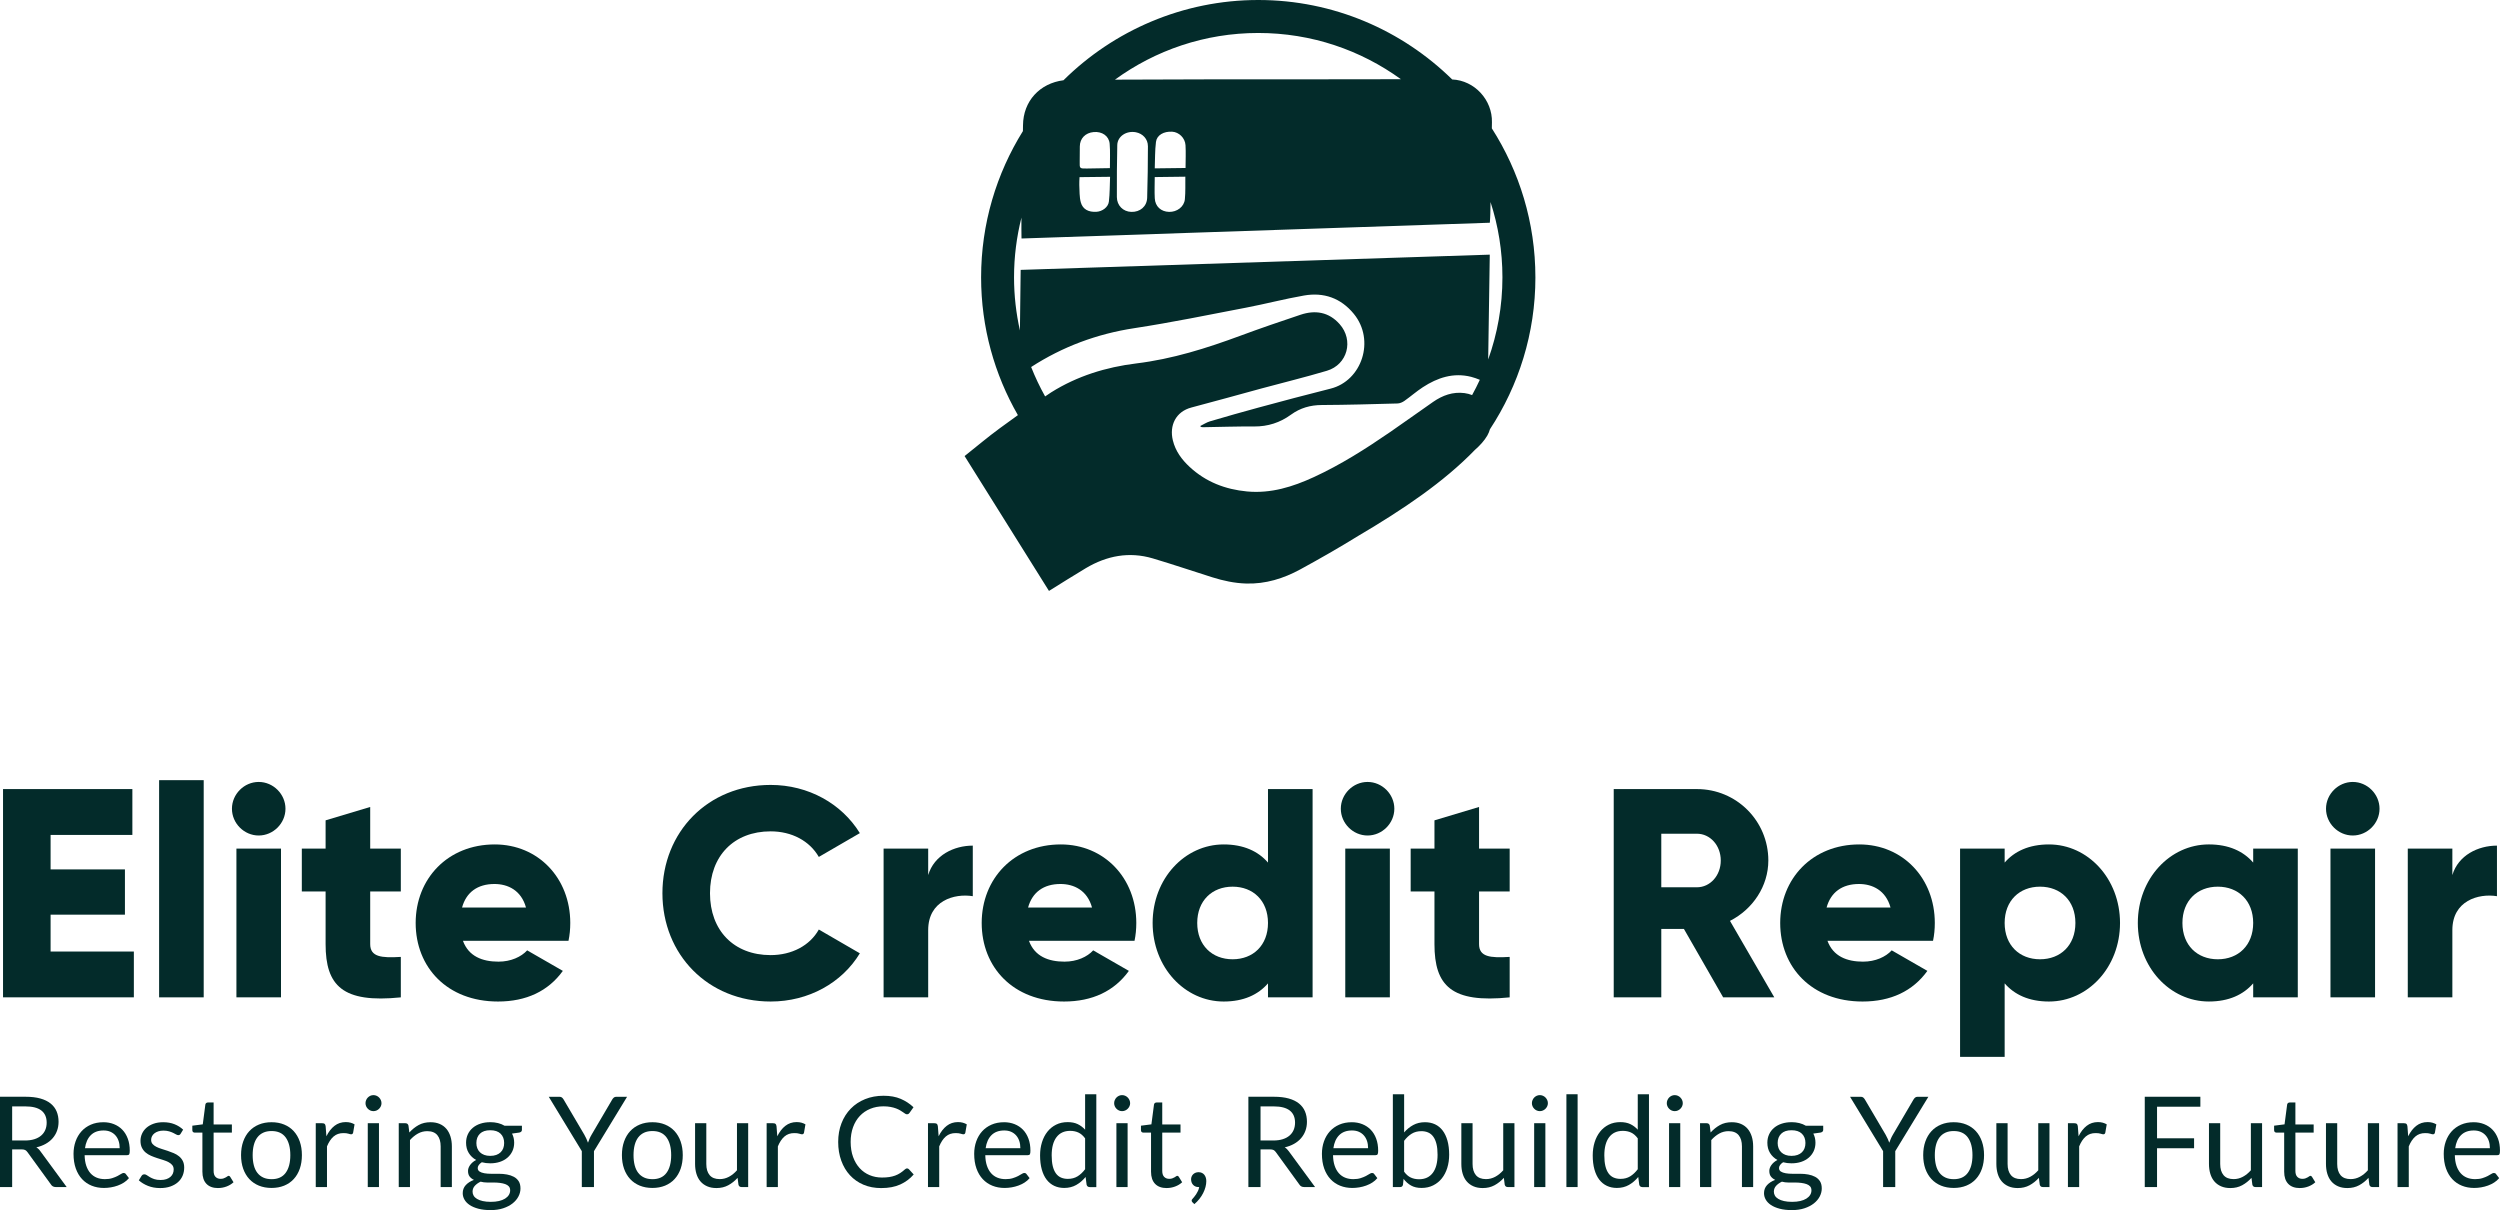 <svg width="407" height="197" viewBox="0 0 407 197" fill="none" xmlns="http://www.w3.org/2000/svg">
<g clip-path="url(#clip0_3003_81)">
<path d="M249.962 45.149C249.962 36.227 247.351 27.907 242.87 20.895C242.877 20.569 242.879 20.242 242.888 19.916C242.975 16.274 240.058 13.093 236.417 12.936C228.271 4.943 217.124 0 204.842 0C192.56 0 181.29 4.995 173.135 13.066C169.286 13.556 166.57 16.452 166.545 20.409C166.545 20.719 166.534 21.03 166.531 21.342C162.224 28.259 159.724 36.416 159.724 45.151C159.724 53.313 161.911 60.971 165.713 67.584C164.727 68.294 163.742 69.006 162.762 69.722C160.819 71.144 158.979 72.705 157.036 74.247C161.631 81.593 166.21 88.91 170.773 96.203C172.816 94.939 174.777 93.684 176.777 92.495C180.186 90.469 183.826 89.768 187.68 90.909C190.925 91.872 194.133 92.965 197.362 93.983C199.152 94.547 200.972 94.941 202.863 94.999C206.037 95.097 208.963 94.182 211.69 92.694C214.871 90.96 218.023 89.157 221.106 87.252C228.442 82.927 235.064 78.469 240.156 73.202C240.17 73.191 240.186 73.179 240.2 73.166C240.939 72.515 241.643 71.753 242.134 70.909C242.327 70.573 242.462 70.229 242.562 69.884C247.235 62.774 249.964 54.276 249.964 45.149H249.962ZM228.07 12.895C222.789 12.899 217.505 12.911 212.224 12.915C206.935 12.92 201.647 12.909 196.361 12.92C191.413 12.929 186.464 12.956 181.516 12.968C188.074 8.196 196.133 5.369 204.842 5.369C213.551 5.369 221.53 8.167 228.068 12.895H228.07ZM187.994 27.412C188.051 25.945 188.015 24.514 188.191 23.111C188.33 21.988 189.463 21.365 190.824 21.44C191.928 21.502 192.932 22.449 193.002 23.645C193.073 24.843 193.011 26.047 193.007 27.348C191.317 27.369 189.723 27.389 187.997 27.41L187.994 27.412ZM192.973 28.765C192.954 30.006 193.014 31.23 192.897 32.437C192.779 33.669 191.609 34.529 190.323 34.495C189.011 34.458 188.067 33.614 187.997 32.288C187.935 31.157 187.99 30.018 187.992 28.827C189.684 28.806 191.276 28.786 192.973 28.765ZM186.882 23.791C186.875 26.593 186.847 29.397 186.758 32.199C186.713 33.621 185.602 34.541 184.175 34.497C182.85 34.456 181.833 33.47 181.826 32.081C181.812 29.26 181.833 26.438 181.892 23.617C181.922 22.196 183.377 21.237 184.923 21.532C186.045 21.746 186.882 22.641 186.879 23.788L186.882 23.791ZM178.045 21.5C179.413 21.374 180.54 22.123 180.652 23.407C180.763 24.697 180.686 26.004 180.693 27.371C179.377 27.394 178.141 27.426 176.905 27.435C175.749 27.444 175.753 27.435 175.776 26.264C175.792 25.456 175.792 24.649 175.794 23.843C175.799 22.552 176.686 21.623 178.043 21.5H178.045ZM175.746 28.84C177.409 28.82 178.98 28.802 180.72 28.783C180.663 30.148 180.683 31.494 180.526 32.82C180.417 33.74 179.45 34.424 178.508 34.481C177.233 34.559 176.275 34.093 175.958 32.952C175.71 32.058 175.762 31.074 175.71 30.13C175.687 29.721 175.733 29.306 175.749 28.84H175.746ZM166.294 35.428C166.294 35.554 166.29 35.679 166.287 35.805C166.271 36.795 166.294 37.785 166.301 38.828C191.75 37.97 217.117 37.117 242.546 36.261C242.576 35.736 242.619 35.243 242.626 34.748C242.638 34.13 242.649 33.511 242.658 32.893C243.912 36.756 244.596 40.873 244.596 45.149C244.596 49.84 243.775 54.34 242.277 58.523C242.362 52.871 242.448 47.203 242.535 41.457C217.033 42.285 191.627 43.111 166.164 43.937C166.123 47.228 166.084 50.509 166.043 53.8C165.423 51.013 165.085 48.12 165.085 45.149C165.085 41.797 165.507 38.541 166.292 35.428H166.294ZM167.874 59.748C172.994 56.435 178.581 54.356 184.686 53.423C190.781 52.49 196.831 51.244 202.89 50.08C206.032 49.478 209.136 48.661 212.288 48.111C215.514 47.547 218.299 48.524 220.408 51.105C223.913 55.39 221.722 61.998 216.609 63.272C212.696 64.248 208.801 65.298 204.906 66.347C202.256 67.062 199.618 67.817 196.986 68.593C196.439 68.755 195.939 69.09 195.419 69.344C195.442 69.398 195.465 69.453 195.488 69.508C195.604 69.524 195.723 69.551 195.839 69.551C198.619 69.508 201.399 69.41 204.178 69.43C206.411 69.446 208.393 68.803 210.18 67.502C211.679 66.414 213.33 65.944 215.195 65.937C219.302 65.918 223.411 65.797 227.518 65.686C227.895 65.674 228.312 65.494 228.627 65.273C229.646 64.556 230.59 63.723 231.632 63.043C234.029 61.48 236.617 60.622 239.5 61.348C239.979 61.469 240.446 61.642 240.916 61.832C240.524 62.676 240.109 63.507 239.659 64.319C239.274 64.166 238.861 64.054 238.423 63.997C236.528 63.748 234.848 64.365 233.315 65.426C230.973 67.05 228.663 68.725 226.314 70.338C222.349 73.063 218.294 75.644 213.914 77.663C210.456 79.258 206.894 80.374 203.013 80.009C199.472 79.674 196.304 78.455 193.673 76.013C192.391 74.825 191.367 73.442 190.941 71.696C190.348 69.28 191.399 67.009 193.983 66.336C197.784 65.343 201.567 64.271 205.36 63.244C208.91 62.283 212.491 61.412 216.016 60.362C219.38 59.36 220.424 55.395 218.091 52.766C216.335 50.787 214.135 50.436 211.722 51.242C208.447 52.337 205.18 53.453 201.941 54.653C196.43 56.695 190.859 58.45 184.989 59.166C180.063 59.769 175.37 61.218 171.149 63.865C170.809 64.079 170.483 64.319 170.146 64.538C169.284 63 168.524 61.4 167.87 59.748H167.874Z" fill="#032B2A"/>
<path d="M21.792 154.911V162.37H0.493V128.464H21.55V135.923H8.237V141.541H20.339V148.903H8.237V154.908H21.789L21.792 154.911Z" fill="#032B2A"/>
<path d="M25.903 127.011H33.162V162.368H25.903V127.011Z" fill="#032B2A"/>
<path d="M37.761 131.661C37.761 129.288 39.745 127.301 42.117 127.301C44.488 127.301 46.475 129.286 46.475 131.661C46.475 134.037 44.491 136.02 42.117 136.02C39.743 136.02 37.761 134.035 37.761 131.661ZM38.489 138.151H45.747V162.368H38.489V138.151Z" fill="#032B2A"/>
<path d="M60.269 145.127V153.7C60.269 155.783 62.061 155.975 65.254 155.783V162.371C55.765 163.341 53.008 160.481 53.008 153.702V145.129H49.136V138.153H53.008V133.553L60.269 131.374V138.156H65.254V145.131H60.269V145.127Z" fill="#032B2A"/>
<path d="M81.176 156.556C83.162 156.556 84.856 155.782 85.823 154.717L91.631 158.06C89.26 161.355 85.677 163.048 81.08 163.048C72.802 163.048 67.671 157.478 67.671 150.26C67.671 143.043 72.898 137.473 80.546 137.473C87.613 137.473 92.84 142.947 92.84 150.26C92.84 151.278 92.744 152.245 92.55 153.167H75.368C76.289 155.686 78.514 156.558 81.176 156.558V156.556ZM85.629 147.741C84.856 144.932 82.676 143.914 80.498 143.914C77.739 143.914 75.901 145.272 75.224 147.741H85.629Z" fill="#032B2A"/>
<path d="M107.843 145.416C107.843 135.437 115.25 127.786 125.461 127.786C131.609 127.786 137.03 130.837 139.983 135.633L133.304 139.508C131.801 136.893 128.898 135.344 125.461 135.344C119.459 135.344 115.587 139.364 115.587 145.418C115.587 151.472 119.459 155.492 125.461 155.492C128.898 155.492 131.851 153.943 133.304 151.326L139.983 155.2C137.078 159.997 131.657 163.048 125.461 163.048C115.25 163.048 107.843 155.394 107.843 145.418V145.416Z" fill="#032B2A"/>
<path d="M158.37 137.667V145.9C155.369 145.416 151.109 146.628 151.109 151.422V162.368H143.85V138.151H151.109V142.461C152.078 139.216 155.321 137.667 158.37 137.667Z" fill="#032B2A"/>
<path d="M173.325 156.556C175.311 156.556 177.005 155.782 177.972 154.717L183.78 158.06C181.409 161.355 177.826 163.048 173.229 163.048C164.951 163.048 159.82 157.478 159.82 150.26C159.82 143.043 165.047 137.473 172.695 137.473C179.762 137.473 184.989 142.947 184.989 150.26C184.989 151.278 184.893 152.245 184.699 153.167H167.516C168.435 155.686 170.663 156.558 173.325 156.558V156.556ZM177.778 147.741C177.005 144.932 174.825 143.914 172.647 143.914C169.888 143.914 168.05 145.272 167.373 147.741H177.778Z" fill="#032B2A"/>
<path d="M213.69 128.464V162.37H206.429V160.093C204.833 161.934 202.459 163.048 199.216 163.048C192.874 163.048 187.648 157.478 187.648 150.26C187.648 143.043 192.874 137.473 199.216 137.473C202.459 137.473 204.833 138.586 206.429 140.428V128.464H213.69ZM206.429 150.26C206.429 146.627 204.01 144.35 200.669 144.35C197.328 144.35 194.909 146.627 194.909 150.26C194.909 153.893 197.328 156.17 200.669 156.17C204.01 156.17 206.429 153.893 206.429 150.26Z" fill="#032B2A"/>
<path d="M218.285 131.661C218.285 129.288 220.269 127.301 222.64 127.301C225.012 127.301 226.998 129.286 226.998 131.661C226.998 134.037 225.014 136.02 222.64 136.02C220.267 136.02 218.285 134.035 218.285 131.661ZM219.01 138.151H226.269V162.368H219.01V138.151Z" fill="#032B2A"/>
<path d="M240.79 145.127V153.7C240.79 155.783 242.583 155.975 245.775 155.783V162.371C236.287 163.341 233.53 160.481 233.53 153.702V145.129H229.657V138.153H233.53V133.553L240.79 131.374V138.156H245.775V145.131H240.79V145.127Z" fill="#032B2A"/>
<path d="M274.139 151.228H270.458V162.368H262.714V128.462H276.267C282.704 128.462 287.885 133.644 287.885 140.086C287.885 144.25 285.368 148.029 281.641 149.918L288.854 162.366H280.529L274.139 151.226V151.228ZM270.458 144.449H276.267C278.396 144.449 280.141 142.559 280.141 140.09C280.141 137.621 278.399 135.73 276.267 135.73H270.458V144.449Z" fill="#032B2A"/>
<path d="M303.321 156.556C305.308 156.556 307.002 155.782 307.969 154.717L313.777 158.06C311.405 161.355 307.823 163.048 303.226 163.048C294.948 163.048 289.817 157.478 289.817 150.26C289.817 143.043 295.044 137.473 302.692 137.473C309.759 137.473 314.986 142.947 314.986 150.26C314.986 151.278 314.89 152.245 314.696 153.167H297.513C298.435 155.686 300.66 156.558 303.321 156.558V156.556ZM307.775 147.741C307.002 144.932 304.822 143.914 302.644 143.914C299.885 143.914 298.047 145.272 297.37 147.741H307.775Z" fill="#032B2A"/>
<path d="M345.139 150.26C345.139 157.478 339.913 163.048 333.571 163.048C330.328 163.048 327.956 161.934 326.358 160.093V172.057H319.099V138.15H326.358V140.428C327.956 138.586 330.328 137.473 333.571 137.473C339.913 137.473 345.139 143.043 345.139 150.26ZM337.876 150.26C337.876 146.627 335.457 144.35 332.116 144.35C328.775 144.35 326.356 146.627 326.356 150.26C326.356 153.893 328.775 156.17 332.116 156.17C335.457 156.17 337.876 153.893 337.876 150.26Z" fill="#032B2A"/>
<path d="M374.08 138.151V162.368H366.819V160.091C365.223 161.932 362.851 163.046 359.606 163.046C353.265 163.046 348.038 157.476 348.038 150.258C348.038 143.041 353.265 137.471 359.606 137.471C362.851 137.471 365.223 138.584 366.819 140.426V138.148H374.08V138.151ZM366.819 150.261C366.819 146.628 364.4 144.351 361.059 144.351C357.718 144.351 355.299 146.628 355.299 150.261C355.299 153.893 357.718 156.171 361.059 156.171C364.4 156.171 366.819 153.893 366.819 150.261Z" fill="#032B2A"/>
<path d="M378.675 131.661C378.675 129.288 380.659 127.301 383.031 127.301C385.402 127.301 387.388 129.286 387.388 131.661C387.388 134.037 385.405 136.02 383.031 136.02C380.657 136.02 378.675 134.035 378.675 131.661ZM379.4 138.151H386.659V162.368H379.4V138.151Z" fill="#032B2A"/>
<path d="M406.505 137.667V145.9C403.504 145.416 399.244 146.628 399.244 151.422V162.368H391.986V138.151H399.244V142.461C400.214 139.216 403.456 137.667 406.505 137.667Z" fill="#032B2A"/>
<path d="M1.979 187.119V193.253H0V178.551H4.153C5.083 178.551 5.886 178.644 6.563 178.834C7.24 179.023 7.799 179.295 8.239 179.651C8.679 180.007 9.008 180.436 9.217 180.938C9.429 181.442 9.534 182.003 9.534 182.626C9.534 183.146 9.452 183.63 9.288 184.082C9.124 184.534 8.887 184.938 8.577 185.298C8.266 185.657 7.886 185.965 7.439 186.216C6.992 186.469 6.483 186.661 5.915 186.791C6.162 186.934 6.381 187.142 6.572 187.416L10.857 193.253H9.094C8.732 193.253 8.465 193.114 8.294 192.833L4.481 187.58C4.365 187.416 4.239 187.297 4.102 187.226C3.966 187.156 3.76 187.119 3.487 187.119H1.979ZM1.979 185.672H4.061C4.643 185.672 5.154 185.602 5.594 185.463C6.034 185.323 6.403 185.125 6.702 184.867C6.999 184.611 7.224 184.303 7.373 183.95C7.523 183.594 7.598 183.201 7.598 182.77C7.598 181.894 7.309 181.234 6.732 180.789C6.155 180.344 5.295 180.123 4.153 180.123H1.979V185.672Z" fill="#032B2A"/>
<path d="M16.823 182.697C17.445 182.697 18.02 182.802 18.544 183.01C19.071 183.22 19.525 183.519 19.908 183.913C20.291 184.308 20.59 184.792 20.804 185.372C21.019 185.949 21.126 186.606 21.126 187.345C21.126 187.633 21.096 187.825 21.035 187.92C20.973 188.016 20.857 188.064 20.686 188.064H13.776C13.79 188.721 13.879 189.292 14.043 189.778C14.207 190.264 14.433 190.668 14.72 190.994C15.008 191.318 15.35 191.562 15.746 191.722C16.143 191.882 16.588 191.964 17.078 191.964C17.536 191.964 17.931 191.911 18.262 191.804C18.592 191.697 18.877 191.583 19.117 191.46C19.356 191.336 19.555 191.222 19.716 191.117C19.878 191.012 20.015 190.958 20.131 190.958C20.282 190.958 20.398 191.015 20.48 191.131L20.994 191.8C20.768 192.073 20.499 192.311 20.184 192.512C19.869 192.712 19.534 192.879 19.174 193.009C18.816 193.139 18.444 193.237 18.061 193.301C17.678 193.365 17.299 193.399 16.923 193.399C16.205 193.399 15.543 193.278 14.939 193.036C14.335 192.795 13.81 192.439 13.37 191.968C12.93 191.501 12.586 190.921 12.339 190.23C12.093 189.541 11.97 188.746 11.97 187.85C11.97 187.126 12.082 186.449 12.303 185.819C12.524 185.189 12.846 184.644 13.261 184.183C13.678 183.72 14.187 183.359 14.789 183.094C15.391 182.832 16.066 182.7 16.818 182.7L16.823 182.697ZM16.864 184.041C15.981 184.041 15.288 184.297 14.782 184.806C14.275 185.315 13.961 186.022 13.838 186.923H19.486C19.486 186.499 19.429 186.111 19.313 185.76C19.197 185.408 19.026 185.102 18.8 184.847C18.574 184.589 18.298 184.393 17.974 184.251C17.651 184.11 17.279 184.041 16.861 184.041H16.864Z" fill="#032B2A"/>
<path d="M29.404 184.575C29.322 184.726 29.194 184.801 29.025 184.801C28.922 184.801 28.806 184.765 28.676 184.689C28.546 184.614 28.387 184.53 28.2 184.438C28.01 184.345 27.787 184.26 27.527 184.183C27.267 184.105 26.959 184.064 26.603 184.064C26.295 184.064 26.02 184.103 25.773 184.183C25.527 184.26 25.317 184.37 25.144 184.504C24.968 184.641 24.836 184.801 24.745 184.981C24.651 185.164 24.606 185.36 24.606 185.572C24.606 185.839 24.683 186.061 24.836 186.239C24.989 186.417 25.194 186.572 25.445 186.7C25.698 186.83 25.985 186.944 26.307 187.042C26.628 187.142 26.957 187.247 27.297 187.359C27.634 187.473 27.965 187.599 28.286 187.733C28.608 187.87 28.895 188.041 29.148 188.247C29.401 188.452 29.604 188.703 29.757 189C29.91 189.299 29.987 189.655 29.987 190.072C29.987 190.551 29.901 190.994 29.732 191.4C29.561 191.806 29.308 192.16 28.973 192.457C28.637 192.756 28.227 192.988 27.744 193.16C27.258 193.331 26.697 193.417 26.063 193.417C25.338 193.417 24.683 193.299 24.095 193.064C23.506 192.829 23.007 192.525 22.599 192.156L23.03 191.457C23.085 191.368 23.148 191.3 23.224 191.252C23.299 191.204 23.399 191.181 23.52 191.181C23.641 191.181 23.773 191.229 23.91 191.325C24.047 191.421 24.213 191.526 24.407 191.642C24.601 191.759 24.838 191.863 25.114 191.959C25.39 192.055 25.739 192.103 26.154 192.103C26.51 192.103 26.82 192.057 27.087 191.964C27.354 191.873 27.575 191.747 27.753 191.59C27.93 191.432 28.063 191.25 28.147 191.047C28.234 190.841 28.275 190.622 28.275 190.389C28.275 190.102 28.197 189.865 28.044 189.677C27.892 189.49 27.686 189.328 27.436 189.196C27.183 189.064 26.893 188.947 26.569 188.847C26.245 188.749 25.912 188.644 25.575 188.534C25.237 188.425 24.904 188.299 24.581 188.16C24.257 188.021 23.967 187.843 23.714 187.633C23.461 187.421 23.258 187.158 23.103 186.848C22.95 186.538 22.872 186.159 22.872 185.714C22.872 185.317 22.955 184.936 23.119 184.571C23.283 184.206 23.522 183.884 23.837 183.605C24.152 183.329 24.537 183.108 24.996 182.944C25.454 182.779 25.976 182.697 26.564 182.697C27.249 182.697 27.862 182.805 28.405 183.021C28.948 183.236 29.417 183.532 29.814 183.909L29.404 184.578V184.575Z" fill="#032B2A"/>
<path d="M35.504 193.417C34.683 193.417 34.053 193.189 33.611 192.731C33.171 192.272 32.95 191.612 32.95 190.75V184.39H31.7C31.59 184.39 31.499 184.358 31.424 184.292C31.349 184.226 31.31 184.126 31.31 183.989V183.261L33.011 183.044L33.431 179.833C33.444 179.731 33.488 179.646 33.565 179.582C33.641 179.519 33.736 179.484 33.853 179.484H34.776V183.065H37.75V184.388H34.776V190.624C34.776 191.063 34.881 191.387 35.093 191.599C35.305 191.811 35.579 191.916 35.914 191.916C36.106 191.916 36.272 191.891 36.411 191.838C36.55 191.786 36.674 191.731 36.776 191.67C36.879 191.608 36.965 191.551 37.038 191.501C37.109 191.448 37.173 191.423 37.228 191.423C37.324 191.423 37.408 191.482 37.483 191.599L38.017 192.47C37.702 192.765 37.324 192.995 36.879 193.162C36.434 193.331 35.976 193.413 35.506 193.413L35.504 193.417Z" fill="#032B2A"/>
<path d="M44.208 182.697C44.967 182.697 45.651 182.825 46.263 183.076C46.874 183.329 47.394 183.688 47.82 184.153C48.246 184.619 48.575 185.18 48.805 185.842C49.033 186.501 49.15 187.238 49.15 188.053C49.15 188.867 49.035 189.611 48.805 190.268C48.575 190.926 48.249 191.487 47.82 191.95C47.394 192.416 46.874 192.772 46.263 193.023C45.651 193.271 44.965 193.397 44.208 193.397C43.451 193.397 42.764 193.271 42.151 193.023C41.54 192.772 41.018 192.416 40.587 191.95C40.156 191.485 39.825 190.923 39.592 190.268C39.36 189.611 39.243 188.874 39.243 188.053C39.243 187.231 39.36 186.501 39.592 185.842C39.825 185.182 40.156 184.619 40.587 184.153C41.018 183.688 41.538 183.329 42.151 183.076C42.762 182.823 43.449 182.697 44.208 182.697ZM44.208 191.971C45.234 191.971 45.998 191.628 46.504 190.939C47.011 190.253 47.264 189.294 47.264 188.062C47.264 186.83 47.011 185.86 46.504 185.169C45.998 184.477 45.234 184.133 44.208 184.133C43.688 184.133 43.236 184.222 42.856 184.4C42.472 184.578 42.153 184.833 41.898 185.169C41.642 185.504 41.451 185.915 41.323 186.403C41.195 186.891 41.134 187.444 41.134 188.06C41.134 188.676 41.198 189.226 41.323 189.712C41.449 190.198 41.64 190.606 41.898 190.937C42.153 191.27 42.475 191.523 42.856 191.701C43.239 191.879 43.69 191.968 44.208 191.968V191.971Z" fill="#032B2A"/>
<path d="M51.405 193.254V182.862H52.452C52.65 182.862 52.787 182.898 52.862 182.974C52.938 183.049 52.99 183.179 53.015 183.364L53.138 184.984C53.494 184.261 53.932 183.693 54.456 183.286C54.978 182.88 55.592 182.675 56.297 182.675C56.584 182.675 56.844 182.709 57.076 182.773C57.309 182.837 57.523 182.928 57.722 183.044L57.487 184.409C57.439 184.58 57.334 184.665 57.17 184.665C57.074 184.665 56.928 184.633 56.73 184.566C56.531 184.5 56.255 184.468 55.9 184.468C55.264 184.468 54.732 184.653 54.306 185.023C53.879 185.393 53.521 185.929 53.234 186.634V193.251H51.41L51.405 193.254Z" fill="#032B2A"/>
<path d="M62.107 179.6C62.107 179.778 62.07 179.943 62 180.098C61.929 180.253 61.831 180.39 61.712 180.509C61.594 180.627 61.455 180.723 61.297 180.792C61.14 180.86 60.974 180.894 60.796 180.894C60.618 180.894 60.451 180.86 60.298 180.792C60.146 180.723 60.007 180.63 59.888 180.509C59.769 180.388 59.674 180.253 59.608 180.098C59.539 179.945 59.505 179.778 59.505 179.6C59.505 179.423 59.539 179.254 59.608 179.094C59.676 178.934 59.769 178.793 59.888 178.672C60.007 178.551 60.146 178.46 60.298 178.389C60.451 178.32 60.618 178.286 60.796 178.286C60.974 178.286 61.14 178.32 61.297 178.389C61.455 178.457 61.594 178.551 61.712 178.672C61.831 178.793 61.929 178.932 62 179.094C62.07 179.256 62.107 179.423 62.107 179.6ZM61.696 182.861V193.253H59.872V182.861H61.696Z" fill="#032B2A"/>
<path d="M64.916 193.253V182.862H66.004C66.264 182.862 66.428 182.989 66.497 183.24L66.64 184.37C67.092 183.87 67.596 183.466 68.152 183.158C68.709 182.85 69.354 182.697 70.086 182.697C70.654 182.697 71.153 182.791 71.589 182.98C72.024 183.17 72.385 183.434 72.677 183.781C72.966 184.126 73.187 184.543 73.338 185.027C73.488 185.513 73.564 186.049 73.564 186.638V193.255H71.739V186.638C71.739 185.851 71.559 185.242 71.201 184.806C70.843 184.372 70.293 184.153 69.555 184.153C69.014 184.153 68.51 184.283 68.043 184.543C67.575 184.803 67.142 185.155 66.745 185.6V193.253H64.921H64.916Z" fill="#032B2A"/>
<path d="M79.812 182.688C80.263 182.688 80.685 182.739 81.077 182.837C81.47 182.937 81.828 183.081 82.149 183.273H84.968V183.95C84.968 184.176 84.824 184.32 84.537 184.382L83.358 184.546C83.59 184.991 83.707 185.486 83.707 186.034C83.707 186.54 83.609 186.999 83.415 187.414C83.219 187.827 82.95 188.183 82.605 188.475C82.261 188.77 81.85 188.996 81.376 189.153C80.902 189.31 80.38 189.388 79.812 189.388C79.326 189.388 78.868 189.331 78.439 189.215C78.22 189.356 78.054 189.509 77.942 189.671C77.828 189.833 77.773 189.993 77.773 190.148C77.773 190.401 77.871 190.595 78.07 190.725C78.268 190.855 78.53 190.949 78.859 191.006C79.187 191.063 79.559 191.093 79.976 191.093H81.253C81.686 191.093 82.113 191.129 82.53 191.207C82.947 191.284 83.319 191.407 83.647 191.581C83.976 191.754 84.238 191.994 84.436 192.297C84.635 192.603 84.733 192.998 84.733 193.482C84.733 193.931 84.621 194.367 84.4 194.791C84.179 195.214 83.857 195.59 83.442 195.919C83.025 196.247 82.516 196.51 81.914 196.708C81.312 196.907 80.633 197.005 79.873 197.005C79.114 197.005 78.45 196.93 77.88 196.779C77.31 196.628 76.836 196.425 76.46 196.174C76.083 195.921 75.801 195.629 75.614 195.296C75.424 194.963 75.331 194.616 75.331 194.253C75.331 193.74 75.493 193.301 75.819 192.943C76.143 192.585 76.59 192.297 77.157 192.085C76.863 191.948 76.631 191.766 76.455 191.538C76.279 191.309 76.193 191.004 76.193 190.62C76.193 190.47 76.22 190.314 76.275 190.155C76.33 189.995 76.414 189.835 76.526 189.678C76.638 189.52 76.777 189.37 76.941 189.226C77.105 189.082 77.296 188.957 77.515 188.847C77.002 188.56 76.601 188.179 76.311 187.704C76.019 187.229 75.876 186.673 75.876 186.036C75.876 185.529 75.974 185.071 76.168 184.655C76.362 184.242 76.635 183.889 76.982 183.599C77.331 183.309 77.746 183.083 78.227 182.928C78.708 182.771 79.237 182.693 79.812 182.693V182.688ZM83.052 193.783C83.052 193.518 82.982 193.306 82.838 193.144C82.694 192.984 82.5 192.861 82.254 192.772C82.008 192.685 81.725 192.619 81.403 192.578C81.082 192.537 80.745 192.514 80.389 192.514H79.301C78.932 192.514 78.58 192.469 78.245 192.375C77.855 192.56 77.54 192.786 77.296 193.053C77.055 193.32 76.934 193.639 76.934 194.009C76.934 194.242 76.993 194.458 77.112 194.661C77.23 194.862 77.415 195.038 77.661 195.184C77.908 195.332 78.218 195.449 78.59 195.533C78.961 195.618 79.401 195.661 79.908 195.661C80.414 195.661 80.84 195.615 81.23 195.526C81.62 195.435 81.948 195.307 82.22 195.138C82.489 194.969 82.697 194.771 82.84 194.54C82.984 194.31 83.055 194.054 83.055 193.776L83.052 193.783ZM79.812 188.176C80.181 188.176 80.507 188.124 80.79 188.023C81.073 187.921 81.312 187.777 81.502 187.592C81.693 187.407 81.837 187.186 81.933 186.93C82.028 186.675 82.076 186.392 82.076 186.084C82.076 185.447 81.882 184.941 81.497 184.566C81.112 184.19 80.548 184.003 79.809 184.003C79.071 184.003 78.519 184.19 78.133 184.566C77.748 184.943 77.554 185.45 77.554 186.084C77.554 186.392 77.604 186.673 77.702 186.93C77.8 187.188 77.946 187.407 78.138 187.592C78.329 187.777 78.564 187.921 78.845 188.023C79.125 188.126 79.447 188.176 79.809 188.176H79.812Z" fill="#032B2A"/>
<path d="M96.698 187.407V193.256H94.719V187.407L89.337 178.554H91.079C91.257 178.554 91.396 178.599 91.499 178.688C91.602 178.777 91.691 178.887 91.766 179.017L95.129 184.731C95.266 184.97 95.38 185.196 95.474 185.408C95.565 185.621 95.649 185.828 95.725 186.034C95.8 185.821 95.882 185.609 95.971 185.397C96.06 185.185 96.171 184.963 96.308 184.731L99.661 179.017C99.722 178.907 99.806 178.802 99.911 178.704C100.016 178.604 100.155 178.556 100.326 178.556H102.089L96.696 187.41L96.698 187.407Z" fill="#032B2A"/>
<path d="M106.212 182.697C106.972 182.697 107.656 182.825 108.267 183.076C108.878 183.329 109.398 183.688 109.824 184.153C110.251 184.619 110.579 185.18 110.81 185.842C111.038 186.501 111.154 187.238 111.154 188.053C111.154 188.867 111.04 189.611 110.81 190.268C110.579 190.926 110.253 191.487 109.824 191.95C109.398 192.416 108.878 192.772 108.267 193.023C107.656 193.271 106.969 193.397 106.212 193.397C105.455 193.397 104.769 193.271 104.155 193.023C103.544 192.772 103.022 192.416 102.591 191.95C102.16 191.485 101.829 190.923 101.597 190.268C101.364 189.611 101.248 188.874 101.248 188.053C101.248 187.231 101.364 186.501 101.597 185.842C101.829 185.182 102.16 184.619 102.591 184.153C103.022 183.688 103.542 183.329 104.155 183.076C104.766 182.823 105.453 182.697 106.212 182.697ZM106.212 191.971C107.238 191.971 108.002 191.628 108.509 190.939C109.015 190.253 109.268 189.294 109.268 188.062C109.268 186.83 109.015 185.86 108.509 185.169C108.002 184.477 107.238 184.133 106.212 184.133C105.692 184.133 105.241 184.222 104.86 184.4C104.477 184.578 104.158 184.833 103.902 185.169C103.647 185.504 103.455 185.915 103.328 186.403C103.2 186.891 103.138 187.444 103.138 188.06C103.138 188.676 103.202 189.226 103.328 189.712C103.455 190.198 103.645 190.606 103.902 190.937C104.158 191.27 104.479 191.523 104.86 191.701C105.243 191.879 105.695 191.968 106.212 191.968V191.971Z" fill="#032B2A"/>
<path d="M114.987 182.862V189.488C114.987 190.275 115.167 190.882 115.53 191.314C115.892 191.745 116.437 191.959 117.169 191.959C117.703 191.959 118.205 191.832 118.677 191.578C119.149 191.325 119.582 190.974 119.979 190.522V182.859H121.803V193.251H120.715C120.455 193.251 120.291 193.123 120.223 192.872L120.079 191.754C119.628 192.254 119.121 192.655 118.563 192.959C118.002 193.265 117.359 193.415 116.636 193.415C116.068 193.415 115.569 193.322 115.133 193.132C114.697 192.943 114.335 192.681 114.041 192.338C113.747 191.996 113.525 191.583 113.379 191.097C113.231 190.611 113.158 190.075 113.158 189.486V182.859H114.983L114.987 182.862Z" fill="#032B2A"/>
<path d="M124.809 193.254V182.862H125.856C126.054 182.862 126.191 182.898 126.266 182.974C126.341 183.049 126.394 183.179 126.419 183.364L126.542 184.984C126.898 184.261 127.336 183.693 127.86 183.286C128.382 182.88 128.996 182.675 129.7 182.675C129.988 182.675 130.248 182.709 130.48 182.773C130.713 182.837 130.927 182.928 131.126 183.044L130.891 184.409C130.843 184.58 130.738 184.665 130.574 184.665C130.478 184.665 130.332 184.633 130.134 184.566C129.935 184.5 129.659 184.468 129.304 184.468C128.667 184.468 128.136 184.653 127.71 185.023C127.283 185.393 126.925 185.929 126.638 186.634V193.251H124.813L124.809 193.254Z" fill="#032B2A"/>
<path d="M147.672 190.218C147.782 190.218 147.88 190.263 147.969 190.352L148.749 191.204C148.147 191.902 147.417 192.445 146.559 192.835C145.702 193.225 144.669 193.419 143.458 193.419C142.4 193.419 141.438 193.237 140.578 192.872C139.716 192.507 138.982 191.993 138.373 191.331C137.764 190.672 137.292 189.88 136.959 188.956C136.624 188.034 136.457 187.016 136.457 185.91C136.457 184.803 136.637 183.788 136.995 182.863C137.353 181.939 137.857 181.147 138.507 180.483C139.157 179.819 139.935 179.304 140.84 178.939C141.746 178.573 142.744 178.389 143.839 178.389C144.934 178.389 145.85 178.558 146.632 178.893C147.415 179.228 148.11 179.682 148.719 180.258L148.074 181.17C148.026 181.239 147.971 181.296 147.909 181.339C147.848 181.382 147.759 181.405 147.643 181.405C147.554 181.405 147.46 181.373 147.36 181.307C147.26 181.241 147.143 181.161 147.006 181.065C146.87 180.969 146.71 180.867 146.525 180.757C146.341 180.648 146.122 180.545 145.869 180.449C145.615 180.353 145.321 180.273 144.986 180.21C144.651 180.143 144.265 180.111 143.828 180.111C143.041 180.111 142.322 180.246 141.67 180.518C141.018 180.787 140.455 181.173 139.983 181.672C139.511 182.172 139.144 182.781 138.881 183.498C138.619 184.214 138.487 185.02 138.487 185.907C138.487 186.795 138.619 187.642 138.881 188.358C139.144 189.077 139.504 189.684 139.958 190.179C140.411 190.674 140.95 191.053 141.572 191.313C142.195 191.573 142.863 191.703 143.581 191.703C144.019 191.703 144.411 191.678 144.76 191.626C145.109 191.573 145.431 191.493 145.729 191.384C146.028 191.274 146.304 191.135 146.559 190.969C146.815 190.802 147.075 190.601 147.333 190.368C147.449 190.266 147.561 190.213 147.67 190.213L147.672 190.218Z" fill="#032B2A"/>
<path d="M151.075 193.254V182.862H152.121C152.32 182.862 152.457 182.898 152.532 182.974C152.607 183.049 152.66 183.179 152.685 183.364L152.808 184.984C153.164 184.261 153.601 183.693 154.126 183.286C154.648 182.88 155.262 182.675 155.966 182.675C156.254 182.675 156.513 182.709 156.746 182.773C156.979 182.837 157.193 182.928 157.391 183.044L157.157 184.409C157.109 184.58 157.004 184.665 156.84 184.665C156.744 184.665 156.598 184.633 156.399 184.566C156.201 184.5 155.925 184.468 155.569 184.468C154.933 184.468 154.402 184.653 153.975 185.023C153.549 185.393 153.191 185.929 152.904 186.634V193.251H151.079L151.075 193.254Z" fill="#032B2A"/>
<path d="M163.45 182.697C164.073 182.697 164.648 182.802 165.172 183.01C165.699 183.22 166.153 183.519 166.536 183.913C166.919 184.308 167.218 184.792 167.432 185.372C167.646 185.949 167.753 186.606 167.753 187.345C167.753 187.633 167.724 187.825 167.662 187.92C167.601 188.016 167.484 188.064 167.313 188.064H160.404C160.417 188.721 160.506 189.292 160.671 189.778C160.835 190.264 161.06 190.668 161.348 190.994C161.635 191.318 161.977 191.562 162.374 191.722C162.771 191.882 163.215 191.964 163.706 191.964C164.164 191.964 164.559 191.911 164.889 191.804C165.22 191.697 165.505 191.583 165.744 191.46C165.984 191.336 166.182 191.222 166.344 191.117C166.506 191.012 166.643 190.958 166.759 190.958C166.91 190.958 167.026 191.015 167.108 191.131L167.621 191.8C167.395 192.073 167.126 192.311 166.812 192.512C166.497 192.712 166.162 192.879 165.801 193.009C165.443 193.139 165.072 193.237 164.689 193.301C164.306 193.365 163.927 193.399 163.551 193.399C162.832 193.399 162.171 193.278 161.567 193.036C160.962 192.795 160.438 192.439 159.998 191.968C159.558 191.501 159.213 190.921 158.967 190.23C158.721 189.541 158.598 188.746 158.598 187.85C158.598 187.126 158.709 186.449 158.931 185.819C159.152 185.189 159.473 184.644 159.888 184.183C160.306 183.72 160.814 183.359 161.416 183.094C162.018 182.832 162.693 182.7 163.446 182.7L163.45 182.697ZM163.491 184.041C162.609 184.041 161.916 184.297 161.409 184.806C160.903 185.315 160.588 186.022 160.465 186.923H166.114C166.114 186.499 166.057 186.111 165.941 185.76C165.824 185.408 165.653 185.102 165.427 184.847C165.202 184.589 164.926 184.393 164.602 184.251C164.278 184.11 163.906 184.041 163.489 184.041H163.491Z" fill="#032B2A"/>
<path d="M177.393 193.253C177.133 193.253 176.969 193.125 176.9 192.874L176.736 191.612C176.291 192.153 175.785 192.587 175.213 192.911C174.643 193.235 173.988 193.397 173.249 193.397C172.654 193.397 172.114 193.283 171.63 193.055C171.144 192.826 170.732 192.489 170.39 192.044C170.048 191.599 169.785 191.047 169.601 190.382C169.416 189.718 169.325 188.956 169.325 188.096C169.325 187.329 169.427 186.617 169.633 185.958C169.838 185.298 170.134 184.726 170.52 184.24C170.905 183.754 171.375 183.373 171.929 183.097C172.483 182.82 173.11 182.681 173.815 182.681C174.451 182.681 174.994 182.788 175.445 183.005C175.897 183.222 176.3 183.523 176.656 183.913V178.149H178.481V193.26H177.393V193.253ZM173.856 191.92C174.451 191.92 174.971 191.784 175.42 191.51C175.867 191.236 176.28 190.85 176.656 190.351V185.324C176.321 184.872 175.954 184.555 175.555 184.374C175.156 184.192 174.713 184.103 174.228 184.103C173.256 184.103 172.513 184.447 171.993 185.139C171.473 185.83 171.213 186.814 171.213 188.094C171.213 188.771 171.27 189.351 171.386 189.833C171.502 190.314 171.674 190.711 171.899 191.024C172.125 191.336 172.401 191.562 172.729 191.706C173.058 191.85 173.434 191.923 173.858 191.923L173.856 191.92Z" fill="#032B2A"/>
<path d="M183.985 179.6C183.985 179.778 183.949 179.943 183.878 180.098C183.808 180.253 183.71 180.39 183.591 180.509C183.472 180.627 183.333 180.723 183.176 180.792C183.019 180.86 182.852 180.894 182.674 180.894C182.496 180.894 182.33 180.86 182.177 180.792C182.024 180.723 181.885 180.63 181.767 180.509C181.648 180.388 181.552 180.253 181.486 180.098C181.418 179.945 181.384 179.778 181.384 179.6C181.384 179.423 181.418 179.254 181.486 179.094C181.555 178.934 181.648 178.793 181.767 178.672C181.885 178.551 182.024 178.46 182.177 178.389C182.33 178.32 182.496 178.286 182.674 178.286C182.852 178.286 183.019 178.32 183.176 178.389C183.333 178.457 183.472 178.551 183.591 178.672C183.71 178.793 183.808 178.932 183.878 179.094C183.949 179.256 183.985 179.423 183.985 179.6ZM183.575 182.861V193.253H181.751V182.861H183.575Z" fill="#032B2A"/>
<path d="M189.942 193.417C189.121 193.417 188.491 193.189 188.049 192.731C187.609 192.272 187.388 191.612 187.388 190.75V184.39H186.138C186.029 184.39 185.937 184.358 185.862 184.292C185.787 184.226 185.748 184.126 185.748 183.989V183.261L187.449 183.044L187.869 179.833C187.883 179.731 187.926 179.646 188.003 179.582C188.079 179.519 188.174 179.484 188.291 179.484H189.214V183.065H192.188V184.388H189.214V190.624C189.214 191.063 189.319 191.387 189.531 191.599C189.743 191.811 190.017 191.916 190.352 191.916C190.544 191.916 190.71 191.891 190.849 191.838C190.988 191.786 191.112 191.731 191.214 191.67C191.317 191.608 191.403 191.551 191.476 191.501C191.547 191.448 191.611 191.423 191.666 191.423C191.761 191.423 191.846 191.482 191.921 191.599L192.455 192.47C192.14 192.765 191.761 192.995 191.317 193.162C190.872 193.331 190.414 193.413 189.944 193.413L189.942 193.417Z" fill="#032B2A"/>
<path d="M193.907 191.994C193.907 191.836 193.937 191.688 193.994 191.546C194.051 191.407 194.133 191.284 194.24 191.177C194.345 191.072 194.475 190.987 194.624 190.926C194.774 190.864 194.938 190.832 195.116 190.832C195.321 190.832 195.504 190.869 195.666 190.944C195.825 191.019 195.96 191.124 196.065 191.256C196.17 191.391 196.252 191.544 196.304 191.72C196.359 191.893 196.386 192.082 196.386 192.288C196.386 192.596 196.341 192.915 196.254 193.246C196.165 193.579 196.04 193.906 195.875 194.232C195.711 194.558 195.508 194.873 195.267 195.181C195.025 195.489 194.749 195.772 194.441 196.032L194.133 195.733C194.044 195.651 194.001 195.555 194.001 195.446C194.001 195.357 194.049 195.263 194.145 195.17C194.213 195.095 194.3 194.994 194.405 194.866C194.509 194.739 194.619 194.595 194.728 194.431C194.838 194.266 194.938 194.086 195.032 193.887C195.123 193.689 195.191 193.477 195.232 193.251H195.098C194.92 193.251 194.76 193.221 194.617 193.157C194.473 193.096 194.348 193.009 194.243 192.897C194.136 192.785 194.053 192.651 193.996 192.498C193.939 192.345 193.91 192.174 193.91 191.991L193.907 191.994Z" fill="#032B2A"/>
<path d="M205.216 187.119V193.253H203.237V178.551H207.389C208.32 178.551 209.122 178.644 209.8 178.834C210.477 179.023 211.036 179.295 211.476 179.651C211.916 180.007 212.244 180.436 212.454 180.938C212.666 181.442 212.771 182.003 212.771 182.626C212.771 183.146 212.689 183.63 212.525 184.082C212.36 184.534 212.123 184.938 211.813 185.298C211.503 185.657 211.122 185.965 210.675 186.216C210.228 186.469 209.72 186.661 209.152 186.791C209.398 186.934 209.617 187.142 209.809 187.416L214.094 193.253H212.331C211.968 193.253 211.701 193.114 211.53 192.833L207.718 187.58C207.601 187.416 207.476 187.297 207.339 187.226C207.202 187.156 206.997 187.119 206.723 187.119H205.216ZM205.216 185.672H207.298C207.879 185.672 208.39 185.602 208.83 185.463C209.271 185.323 209.64 185.125 209.939 184.867C210.235 184.611 210.461 184.303 210.609 183.95C210.757 183.596 210.835 183.201 210.835 182.77C210.835 181.894 210.545 181.234 209.968 180.789C209.391 180.344 208.532 180.123 207.389 180.123H205.216V185.672Z" fill="#032B2A"/>
<path d="M220.061 182.697C220.684 182.697 221.259 182.802 221.783 183.01C222.31 183.22 222.764 183.519 223.147 183.913C223.53 184.308 223.829 184.792 224.043 185.372C224.257 185.949 224.365 186.606 224.365 187.345C224.365 187.633 224.335 187.825 224.273 187.92C224.212 188.016 224.095 188.064 223.924 188.064H217.015C217.029 188.721 217.117 189.292 217.282 189.778C217.446 190.264 217.672 190.668 217.959 190.994C218.246 191.318 218.588 191.562 218.985 191.722C219.382 191.882 219.827 191.964 220.317 191.964C220.775 191.964 221.17 191.911 221.5 191.804C221.831 191.697 222.116 191.583 222.356 191.46C222.595 191.336 222.793 191.222 222.955 191.117C223.117 191.012 223.254 190.958 223.37 190.958C223.521 190.958 223.637 191.015 223.719 191.131L224.232 191.8C224.007 192.073 223.737 192.311 223.423 192.512C223.108 192.712 222.773 192.879 222.413 193.009C222.055 193.139 221.683 193.237 221.3 193.301C220.917 193.365 220.538 193.399 220.162 193.399C219.443 193.399 218.782 193.278 218.178 193.036C217.574 192.795 217.049 192.439 216.609 191.968C216.169 191.501 215.824 190.921 215.578 190.23C215.332 189.541 215.209 188.746 215.209 187.85C215.209 187.126 215.32 186.449 215.542 185.819C215.763 185.189 216.084 184.644 216.499 184.183C216.917 183.72 217.425 183.359 218.027 183.094C218.629 182.832 219.304 182.7 220.057 182.7L220.061 182.697ZM220.102 184.041C219.22 184.041 218.527 184.297 218.02 184.806C217.514 185.315 217.2 186.022 217.076 186.923H222.725C222.725 186.499 222.668 186.111 222.552 185.76C222.435 185.408 222.264 185.102 222.039 184.847C221.813 184.589 221.537 184.393 221.213 184.251C220.889 184.11 220.518 184.041 220.1 184.041H220.102Z" fill="#032B2A"/>
<path d="M226.757 193.253V178.143H228.593V184.358C229.024 183.859 229.516 183.457 230.075 183.154C230.631 182.85 231.27 182.697 231.988 182.697C232.59 182.697 233.133 182.809 233.619 183.035C234.104 183.261 234.517 183.599 234.859 184.046C235.201 184.493 235.463 185.047 235.648 185.707C235.833 186.366 235.924 187.129 235.924 187.991C235.924 188.756 235.821 189.47 235.616 190.129C235.411 190.789 235.115 191.359 234.729 191.843C234.344 192.324 233.872 192.705 233.315 192.982C232.759 193.258 232.132 193.397 231.434 193.397C230.736 193.397 230.196 193.267 229.726 193.007C229.258 192.746 228.85 192.384 228.501 191.92L228.408 192.865C228.353 193.125 228.196 193.255 227.936 193.255H226.757V193.253ZM231.391 184.155C230.795 184.155 230.276 184.292 229.826 184.566C229.379 184.84 228.967 185.225 228.59 185.725V190.752C228.919 191.204 229.281 191.521 229.683 191.706C230.082 191.891 230.529 191.982 231.021 191.982C231.993 191.982 232.736 191.638 233.256 190.946C233.776 190.257 234.036 189.271 234.036 187.991C234.036 187.313 233.977 186.732 233.858 186.245C233.737 185.759 233.566 185.362 233.34 185.052C233.115 184.739 232.839 184.514 232.51 184.37C232.182 184.226 231.81 184.153 231.393 184.153L231.391 184.155Z" fill="#032B2A"/>
<path d="M239.734 182.862V189.488C239.734 190.275 239.915 190.882 240.277 191.314C240.64 191.745 241.185 191.959 241.917 191.959C242.45 191.959 242.952 191.832 243.424 191.578C243.896 191.325 244.329 190.974 244.726 190.522V182.859H246.551V193.251H245.463C245.203 193.251 245.039 193.123 244.97 192.872L244.827 191.754C244.375 192.254 243.869 192.655 243.31 192.959C242.749 193.265 242.106 193.415 241.383 193.415C240.815 193.415 240.316 193.322 239.88 193.132C239.447 192.945 239.082 192.681 238.788 192.338C238.494 191.996 238.273 191.583 238.127 191.097C237.978 190.611 237.906 190.075 237.906 189.486V182.859H239.73L239.734 182.862Z" fill="#032B2A"/>
<path d="M251.996 179.6C251.996 179.778 251.96 179.943 251.889 180.098C251.818 180.253 251.72 180.39 251.602 180.509C251.483 180.627 251.344 180.723 251.187 180.792C251.029 180.86 250.863 180.894 250.685 180.894C250.507 180.894 250.341 180.86 250.188 180.792C250.035 180.723 249.896 180.63 249.777 180.509C249.659 180.388 249.563 180.253 249.497 180.098C249.428 179.945 249.394 179.778 249.394 179.6C249.394 179.423 249.428 179.254 249.497 179.094C249.565 178.934 249.659 178.793 249.777 178.672C249.896 178.551 250.035 178.46 250.188 178.389C250.341 178.32 250.507 178.286 250.685 178.286C250.863 178.286 251.029 178.32 251.187 178.389C251.344 178.457 251.483 178.551 251.602 178.672C251.72 178.793 251.818 178.932 251.889 179.094C251.96 179.256 251.996 179.423 251.996 179.6ZM251.586 182.861V193.253H249.761V182.861H251.586Z" fill="#032B2A"/>
<path d="M256.835 178.143V193.253H255.011V178.143H256.835Z" fill="#032B2A"/>
<path d="M267.364 193.253C267.104 193.253 266.94 193.125 266.871 192.874L266.707 191.612C266.263 192.153 265.756 192.587 265.184 192.911C264.614 193.235 263.959 193.397 263.22 193.397C262.625 193.397 262.085 193.283 261.601 193.055C261.116 192.826 260.703 192.489 260.361 192.044C260.019 191.599 259.757 191.047 259.572 190.382C259.387 189.718 259.296 188.956 259.296 188.096C259.296 187.329 259.399 186.617 259.604 185.958C259.809 185.298 260.105 184.726 260.491 184.24C260.876 183.754 261.346 183.373 261.9 183.097C262.454 182.82 263.081 182.681 263.786 182.681C264.422 182.681 264.965 182.788 265.417 183.005C265.868 183.222 266.272 183.523 266.627 183.913V178.149H268.452V193.26H267.364V193.253ZM263.827 191.92C264.422 191.92 264.942 191.784 265.391 191.51C265.838 191.236 266.251 190.85 266.627 190.351V185.324C266.292 184.872 265.925 184.555 265.526 184.374C265.127 184.192 264.684 184.103 264.199 184.103C263.227 184.103 262.484 184.447 261.964 185.139C261.444 185.83 261.184 186.814 261.184 188.094C261.184 188.771 261.241 189.351 261.357 189.833C261.474 190.314 261.645 190.711 261.87 191.024C262.096 191.336 262.372 191.562 262.701 191.706C263.029 191.85 263.405 191.923 263.829 191.923L263.827 191.92Z" fill="#032B2A"/>
<path d="M273.956 179.6C273.956 179.778 273.92 179.943 273.849 180.098C273.779 180.253 273.681 180.39 273.562 180.509C273.443 180.627 273.304 180.723 273.147 180.792C272.99 180.86 272.823 180.894 272.645 180.894C272.467 180.894 272.301 180.86 272.148 180.792C271.995 180.723 271.856 180.63 271.738 180.509C271.619 180.388 271.523 180.253 271.457 180.098C271.389 179.945 271.354 179.778 271.354 179.6C271.354 179.423 271.389 179.254 271.457 179.094C271.526 178.934 271.619 178.793 271.738 178.672C271.856 178.551 271.995 178.46 272.148 178.389C272.301 178.32 272.467 178.286 272.645 178.286C272.823 178.286 272.99 178.32 273.147 178.389C273.304 178.457 273.443 178.551 273.562 178.672C273.681 178.793 273.779 178.932 273.849 179.094C273.92 179.256 273.956 179.423 273.956 179.6ZM273.546 182.861V193.253H271.722V182.861H273.546Z" fill="#032B2A"/>
<path d="M276.766 193.253V182.862H277.854C278.114 182.862 278.278 182.989 278.346 183.24L278.49 184.37C278.942 183.87 279.446 183.466 280.002 183.158C280.558 182.85 281.204 182.697 281.936 182.697C282.504 182.697 283.003 182.791 283.439 182.98C283.874 183.17 284.234 183.434 284.526 183.781C284.816 184.126 285.037 184.543 285.188 185.027C285.338 185.513 285.413 186.049 285.413 186.638V193.255H283.589V186.638C283.589 185.851 283.409 185.242 283.051 184.806C282.693 184.372 282.143 184.153 281.404 184.153C280.864 184.153 280.36 184.283 279.893 184.543C279.425 184.803 278.992 185.155 278.595 185.6V193.253H276.771H276.766Z" fill="#032B2A"/>
<path d="M291.662 182.688C292.113 182.688 292.535 182.739 292.927 182.837C293.32 182.937 293.678 183.081 293.999 183.273H296.818V183.95C296.818 184.176 296.674 184.32 296.387 184.382L295.208 184.546C295.44 184.991 295.557 185.486 295.557 186.034C295.557 186.54 295.459 186.999 295.265 187.414C295.069 187.827 294.8 188.183 294.455 188.475C294.111 188.77 293.7 188.996 293.226 189.153C292.752 189.31 292.229 189.388 291.662 189.388C291.176 189.388 290.718 189.331 290.289 189.215C290.07 189.356 289.903 189.509 289.792 189.671C289.678 189.833 289.623 189.993 289.623 190.148C289.623 190.401 289.721 190.595 289.919 190.725C290.118 190.855 290.38 190.949 290.708 191.006C291.037 191.063 291.409 191.093 291.826 191.093H293.103C293.536 191.093 293.963 191.129 294.38 191.207C294.797 191.284 295.169 191.407 295.497 191.581C295.826 191.754 296.088 191.994 296.286 192.297C296.485 192.603 296.583 192.998 296.583 193.482C296.583 193.931 296.471 194.367 296.25 194.791C296.029 195.214 295.707 195.59 295.292 195.919C294.875 196.247 294.366 196.51 293.764 196.708C293.162 196.907 292.483 197.005 291.723 197.005C290.964 197.005 290.3 196.93 289.73 196.779C289.16 196.628 288.686 196.425 288.309 196.174C287.933 195.921 287.65 195.629 287.463 195.296C287.274 194.963 287.181 194.616 287.181 194.253C287.181 193.74 287.343 193.301 287.669 192.943C287.992 192.585 288.439 192.297 289.007 192.085C288.713 191.948 288.481 191.766 288.305 191.538C288.129 191.309 288.043 191.004 288.043 190.62C288.043 190.47 288.07 190.314 288.125 190.155C288.179 189.995 288.264 189.835 288.376 189.678C288.487 189.52 288.626 189.37 288.791 189.226C288.955 189.082 289.146 188.957 289.365 188.847C288.852 188.56 288.451 188.179 288.161 187.704C287.869 187.229 287.726 186.673 287.726 186.036C287.726 185.529 287.824 185.071 288.018 184.655C288.211 184.242 288.485 183.889 288.832 183.599C289.181 183.309 289.596 183.083 290.077 182.928C290.558 182.771 291.087 182.693 291.662 182.693V182.688ZM294.902 193.783C294.902 193.518 294.831 193.306 294.688 193.144C294.544 192.984 294.35 192.861 294.104 192.772C293.858 192.685 293.575 192.619 293.253 192.578C292.932 192.537 292.594 192.514 292.239 192.514H291.151C290.781 192.514 290.43 192.469 290.095 192.375C289.705 192.56 289.39 192.786 289.146 193.053C288.905 193.32 288.784 193.639 288.784 194.009C288.784 194.242 288.843 194.458 288.962 194.661C289.08 194.862 289.265 195.038 289.511 195.184C289.758 195.332 290.068 195.449 290.439 195.533C290.811 195.62 291.251 195.661 291.757 195.661C292.264 195.661 292.69 195.615 293.08 195.526C293.47 195.435 293.798 195.307 294.07 195.138C294.339 194.969 294.546 194.771 294.69 194.54C294.834 194.31 294.904 194.054 294.904 193.776L294.902 193.783ZM291.662 188.176C292.031 188.176 292.357 188.124 292.64 188.023C292.923 187.921 293.162 187.777 293.351 187.592C293.543 187.407 293.687 187.186 293.782 186.93C293.878 186.675 293.926 186.392 293.926 186.084C293.926 185.447 293.732 184.941 293.347 184.566C292.962 184.19 292.398 184.003 291.659 184.003C290.921 184.003 290.369 184.19 289.983 184.566C289.598 184.943 289.404 185.45 289.404 186.084C289.404 186.392 289.454 186.673 289.552 186.93C289.65 187.188 289.796 187.407 289.988 187.592C290.179 187.777 290.414 187.921 290.695 188.023C290.975 188.126 291.297 188.176 291.659 188.176H291.662Z" fill="#032B2A"/>
<path d="M308.548 187.407V193.256H306.569V187.407L301.187 178.554H302.929C303.107 178.554 303.246 178.599 303.349 178.688C303.451 178.777 303.54 178.887 303.616 179.017L306.979 184.731C307.116 184.97 307.23 185.196 307.324 185.408C307.415 185.621 307.499 185.828 307.574 186.034C307.65 185.821 307.732 185.609 307.821 185.397C307.91 185.185 308.021 184.963 308.158 184.731L311.51 179.017C311.572 178.907 311.656 178.802 311.761 178.704C311.866 178.604 312.005 178.556 312.176 178.556H313.939L308.546 187.41L308.548 187.407Z" fill="#032B2A"/>
<path d="M318.062 182.697C318.821 182.697 319.505 182.825 320.117 183.076C320.728 183.329 321.248 183.688 321.674 184.153C322.1 184.619 322.429 185.18 322.659 185.842C322.887 186.501 323.004 187.238 323.004 188.053C323.004 188.867 322.889 189.611 322.659 190.268C322.429 190.926 322.103 191.487 321.674 191.95C321.248 192.416 320.728 192.772 320.117 193.023C319.505 193.271 318.819 193.397 318.062 193.397C317.305 193.397 316.618 193.271 316.005 193.023C315.394 192.772 314.872 192.416 314.441 191.95C314.01 191.485 313.679 190.923 313.446 190.268C313.214 189.611 313.097 188.874 313.097 188.053C313.097 187.231 313.214 186.501 313.446 185.842C313.679 185.182 314.01 184.619 314.441 184.153C314.872 183.688 315.392 183.329 316.005 183.076C316.616 182.823 317.302 182.697 318.062 182.697ZM318.062 191.971C319.088 191.971 319.852 191.628 320.358 190.939C320.864 190.253 321.118 189.294 321.118 188.062C321.118 186.83 320.864 185.86 320.358 185.169C319.852 184.477 319.088 184.133 318.062 184.133C317.542 184.133 317.09 184.222 316.71 184.4C316.326 184.578 316.007 184.833 315.752 185.169C315.496 185.504 315.305 185.915 315.177 186.403C315.049 186.891 314.988 187.444 314.988 188.06C314.988 188.676 315.052 189.226 315.177 189.712C315.303 190.198 315.494 190.606 315.752 190.937C316.007 191.27 316.329 191.523 316.71 191.701C317.093 191.879 317.544 191.968 318.062 191.968V191.971Z" fill="#032B2A"/>
<path d="M326.837 182.862V189.488C326.837 190.275 327.017 190.882 327.38 191.314C327.742 191.745 328.287 191.959 329.019 191.959C329.553 191.959 330.055 191.832 330.527 191.578C330.999 191.325 331.432 190.974 331.829 190.522V182.859H333.653V193.251H332.565C332.305 193.251 332.141 193.123 332.073 192.872L331.929 191.754C331.478 192.254 330.971 192.655 330.413 192.959C329.852 193.265 329.209 193.415 328.486 193.415C327.918 193.415 327.418 193.322 326.983 193.132C326.547 192.943 326.185 192.681 325.891 192.338C325.596 191.996 325.375 191.583 325.229 191.097C325.081 190.611 325.008 190.075 325.008 189.486V182.859H326.832L326.837 182.862Z" fill="#032B2A"/>
<path d="M336.659 193.254V182.862H337.705C337.904 182.862 338.041 182.898 338.116 182.974C338.191 183.049 338.244 183.179 338.269 183.364L338.392 184.984C338.748 184.261 339.185 183.693 339.71 183.286C340.232 182.88 340.846 182.675 341.55 182.675C341.837 182.675 342.097 182.709 342.33 182.773C342.563 182.837 342.777 182.928 342.975 183.044L342.741 184.409C342.693 184.58 342.588 184.665 342.424 184.665C342.328 184.665 342.182 184.633 341.983 184.566C341.785 184.5 341.509 184.468 341.153 184.468C340.517 184.468 339.986 184.653 339.559 185.023C339.133 185.393 338.775 185.929 338.488 186.634V193.251H336.663L336.659 193.254Z" fill="#032B2A"/>
<path d="M358.22 178.553V180.173H351.166V185.314H357.196V186.934H351.166V193.253H349.167V178.551H358.22V178.553Z" fill="#032B2A"/>
<path d="M361.449 182.862V189.488C361.449 190.275 361.629 190.882 361.992 191.314C362.354 191.745 362.899 191.959 363.631 191.959C364.165 191.959 364.667 191.832 365.139 191.578C365.611 191.325 366.044 190.974 366.441 190.522V182.859H368.265V193.251H367.177C366.917 193.251 366.753 193.123 366.685 192.872L366.541 191.754C366.09 192.254 365.583 192.655 365.025 192.959C364.464 193.265 363.821 193.415 363.098 193.415C362.53 193.415 362.031 193.322 361.595 193.132C361.159 192.943 360.797 192.681 360.503 192.338C360.208 191.996 359.987 191.583 359.841 191.097C359.693 190.611 359.62 190.075 359.62 189.486V182.859H361.444L361.449 182.862Z" fill="#032B2A"/>
<path d="M374.418 193.417C373.597 193.417 372.967 193.189 372.525 192.731C372.085 192.272 371.863 191.612 371.863 190.75V184.39H370.614C370.504 184.39 370.413 184.358 370.338 184.292C370.263 184.226 370.224 184.126 370.224 183.989V183.261L371.925 183.044L372.345 179.833C372.358 179.731 372.402 179.646 372.479 179.582C372.554 179.519 372.65 179.484 372.767 179.484H373.69V183.065H376.664V184.388H373.69V190.624C373.69 191.063 373.795 191.387 374.007 191.599C374.219 191.811 374.493 191.916 374.828 191.916C375.02 191.916 375.186 191.891 375.325 191.838C375.464 191.786 375.587 191.731 375.69 191.67C375.793 191.608 375.879 191.551 375.952 191.501C376.023 191.448 376.087 191.423 376.142 191.423C376.237 191.423 376.322 191.482 376.397 191.599L376.931 192.47C376.616 192.765 376.237 192.995 375.793 193.162C375.348 193.331 374.89 193.413 374.42 193.413L374.418 193.417Z" fill="#032B2A"/>
<path d="M380.497 182.862V189.488C380.497 190.275 380.677 190.882 381.04 191.314C381.402 191.745 381.947 191.959 382.679 191.959C383.213 191.959 383.715 191.832 384.187 191.578C384.659 191.325 385.092 190.974 385.489 190.522V182.859H387.313V193.251H386.225C385.966 193.251 385.801 193.123 385.733 192.872L385.589 191.754C385.138 192.254 384.631 192.655 384.073 192.959C383.512 193.265 382.869 193.415 382.146 193.415C381.578 193.415 381.079 193.322 380.643 193.132C380.21 192.945 379.845 192.681 379.551 192.338C379.257 191.996 379.035 191.583 378.889 191.097C378.741 190.611 378.668 190.075 378.668 189.486V182.859H380.493L380.497 182.862Z" fill="#032B2A"/>
<path d="M390.319 193.254V182.862H391.366C391.564 182.862 391.701 182.898 391.776 182.974C391.851 183.049 391.904 183.179 391.929 183.364L392.052 184.984C392.408 184.261 392.846 183.693 393.37 183.286C393.892 182.88 394.506 182.675 395.21 182.675C395.498 182.675 395.758 182.709 395.99 182.773C396.223 182.837 396.437 182.928 396.636 183.044L396.401 184.409C396.353 184.58 396.248 184.665 396.084 184.665C395.988 184.665 395.842 184.633 395.644 184.566C395.445 184.5 395.169 184.468 394.814 184.468C394.177 184.468 393.646 184.653 393.22 185.023C392.793 185.393 392.435 185.929 392.148 186.634V193.251H390.323L390.319 193.254Z" fill="#032B2A"/>
<path d="M402.692 182.697C403.315 182.697 403.89 182.802 404.414 183.01C404.941 183.22 405.395 183.519 405.778 183.913C406.161 184.308 406.46 184.792 406.674 185.372C406.888 185.949 406.995 186.606 406.995 187.345C406.995 187.633 406.966 187.825 406.904 187.92C406.843 188.016 406.726 188.064 406.555 188.064H399.646C399.659 188.721 399.748 189.292 399.912 189.778C400.077 190.264 400.302 190.668 400.59 190.994C400.877 191.318 401.219 191.562 401.616 191.722C402.013 191.882 402.457 191.964 402.948 191.964C403.406 191.964 403.801 191.911 404.131 191.804C404.462 191.697 404.747 191.583 404.986 191.46C405.226 191.336 405.424 191.222 405.586 191.117C405.748 191.012 405.885 190.958 406.001 190.958C406.152 190.958 406.268 191.015 406.35 191.131L406.863 191.8C406.637 192.073 406.368 192.311 406.054 192.512C405.739 192.712 405.404 192.879 405.043 193.009C404.685 193.139 404.314 193.237 403.931 193.301C403.547 193.365 403.169 193.399 402.793 193.399C402.074 193.399 401.413 193.278 400.809 193.036C400.204 192.795 399.68 192.439 399.24 191.968C398.8 191.501 398.455 190.921 398.209 190.23C397.963 189.541 397.84 188.746 397.84 187.85C397.84 187.126 397.951 186.449 398.173 185.819C398.394 185.189 398.715 184.644 399.13 184.183C399.548 183.72 400.056 183.359 400.658 183.094C401.26 182.832 401.935 182.7 402.688 182.7L402.692 182.697ZM402.733 184.041C401.851 184.041 401.158 184.297 400.651 184.806C400.145 185.315 399.83 186.022 399.707 186.923H405.356C405.356 186.499 405.299 186.111 405.183 185.76C405.066 185.408 404.895 185.102 404.669 184.847C404.444 184.589 404.168 184.393 403.844 184.251C403.52 184.11 403.148 184.041 402.731 184.041H402.733Z" fill="#032B2A"/>
</g>
<defs>
<clipPath id="clip0_3003_81">
<rect width="407" height="197" fill="white"/>
</clipPath>
</defs>
</svg>

